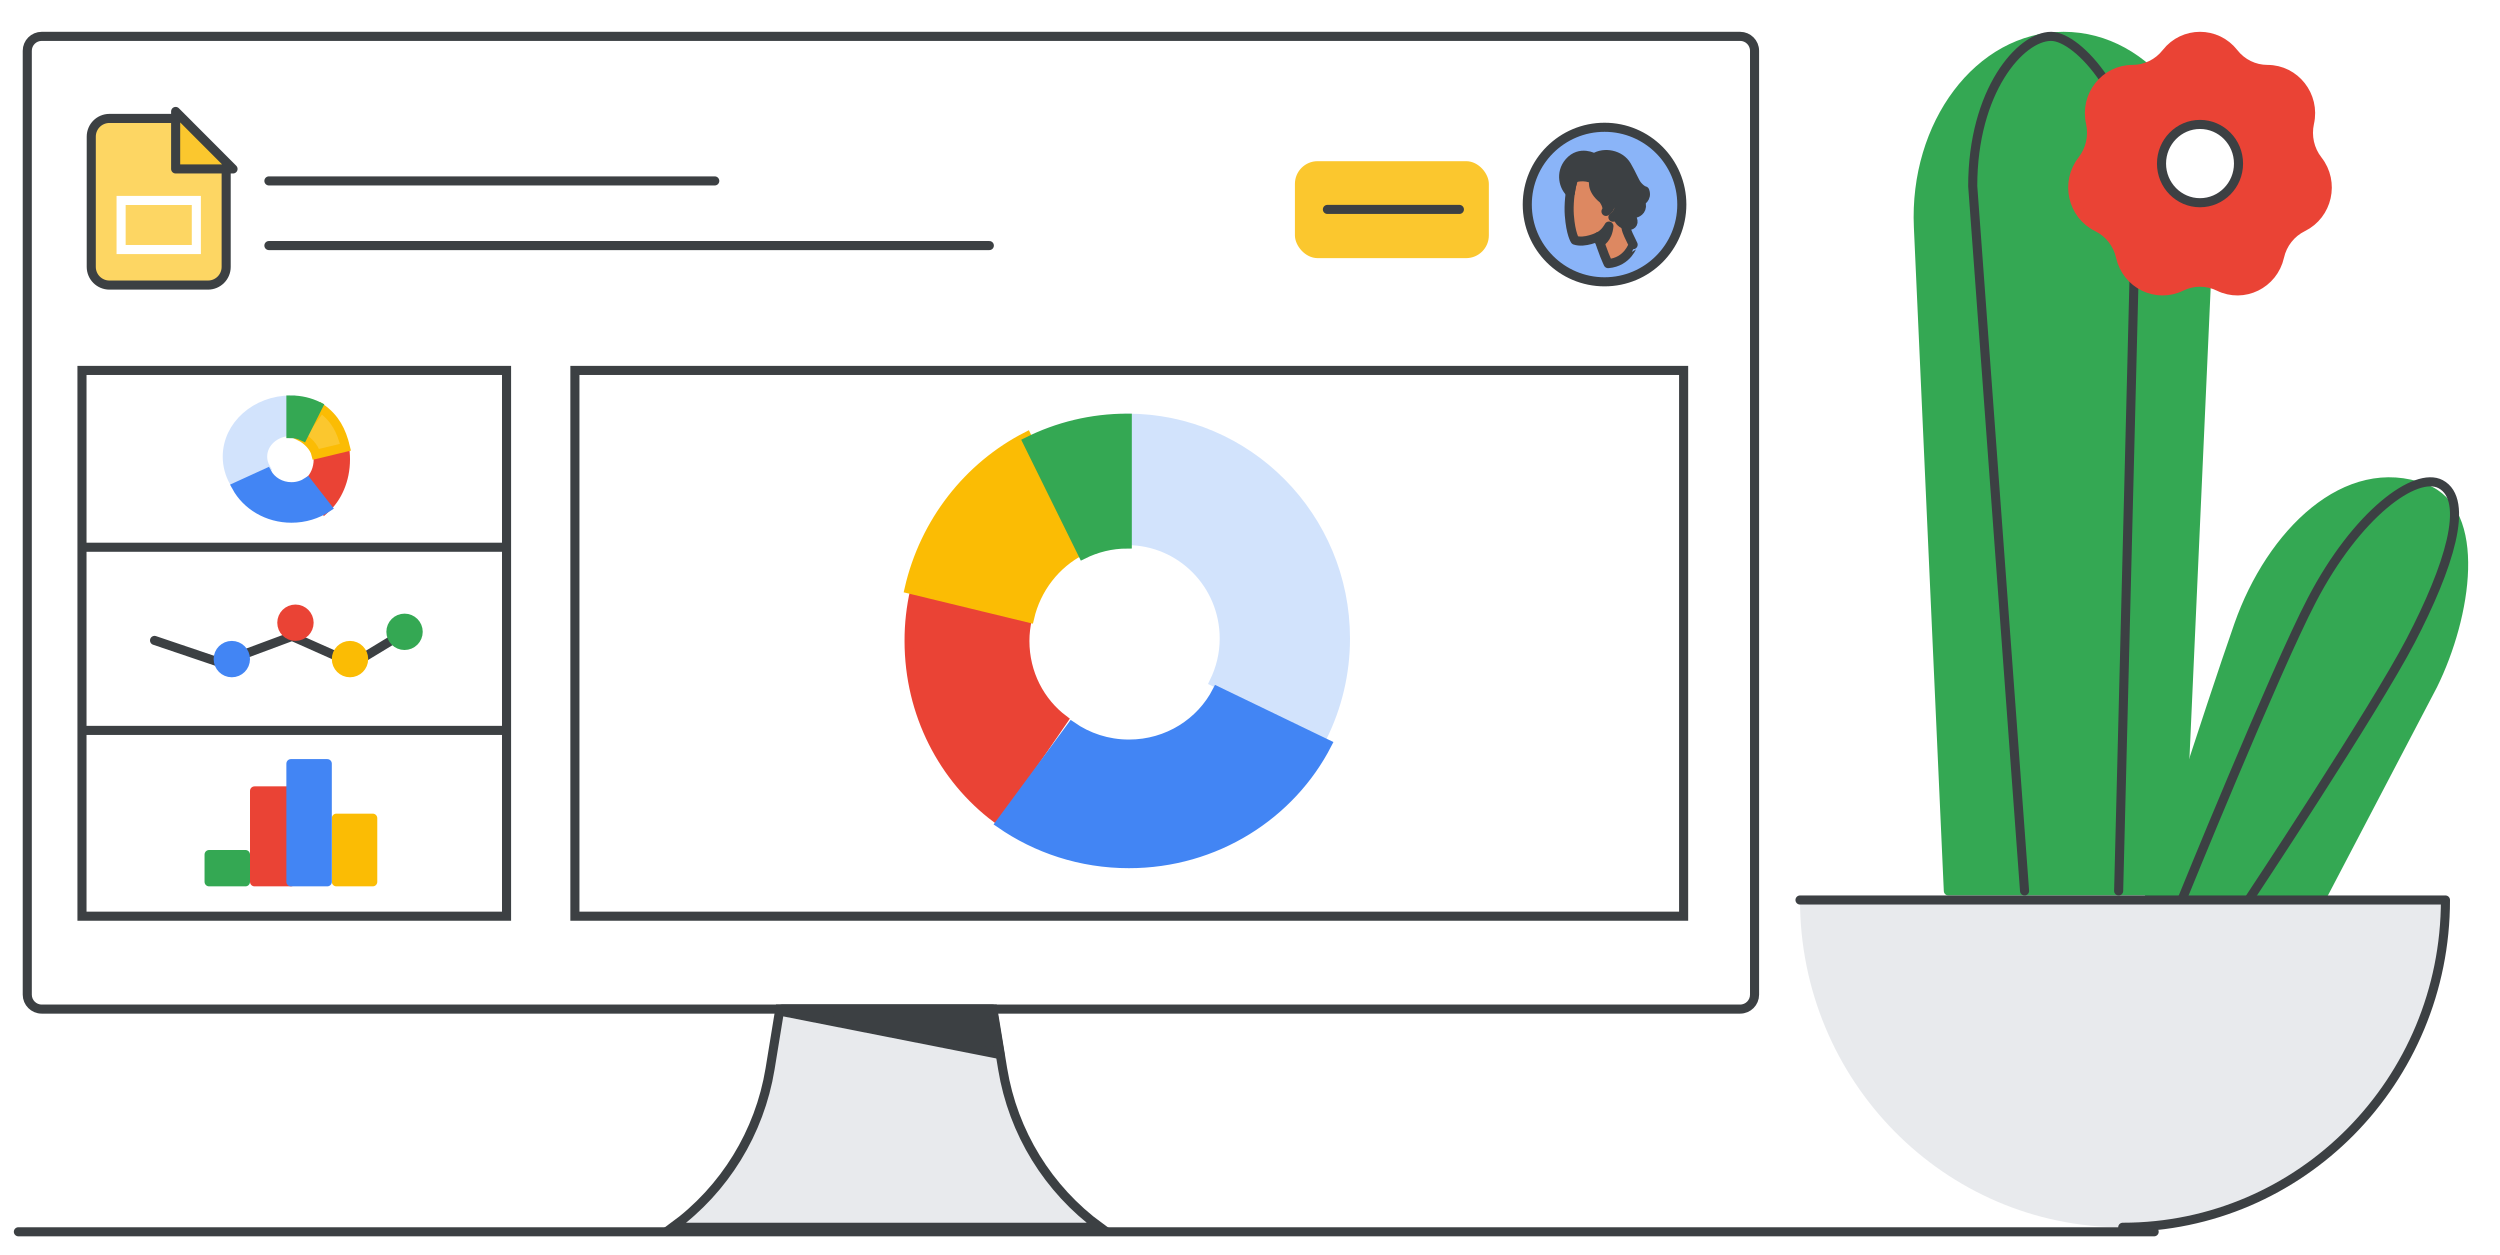 <?xml version="1.0" encoding="UTF-8"?>
<svg width="275px" height="138px" viewBox="0 0 275 138" version="1.1" xmlns="http://www.w3.org/2000/svg" xmlns:xlink="http://www.w3.org/1999/xlink" jetway-hooks="{}">
    <title>product_hero_slides</title>
    <g jetway-hook-id="D9496480-8262-4B8E-A49E-1648FBF6FC77" id="product_hero_slides" stroke="none" stroke-width="1" fill="none" fill-rule="evenodd">
        <rect fill="#FFFFFF" x="0" y="0" width="275" height="138"></rect>
        <g jetway-hook-id="D1327983-25F6-4FF3-B158-FA5C36D1CE2E" id="computer" transform="translate(3, 4)">
            <g jetway-hook-id="4ED29C6B-78BB-4B63-B587-CC2C9E83BD46" id="Attribution---Success-spot-2" fill-rule="nonzero" stroke="#3C4043">
                <path d="M188.417,107 L1.583,107 C0.713,107 0,106.287 0,105.415 L0,1.585 C0,0.713 0.713,0 1.583,0 L188.417,0 C189.287,0 190,0.713 190,1.585 L190,105.415 C190,106.287 189.295,107 188.417,107 Z" jetway-hook-id="1131603A-BAA5-4D11-9907-4B6AD8C438BD" id="Path" fill="#FFFFFF"></path>
                <path d="M118,131 L71,131 C76.711,126.831 80.56,120.572 81.707,113.581 L82.783,107 L106.217,107 L107.293,113.581 C108.44,120.572 112.289,126.831 118,131 Z" jetway-hook-id="05E5E2C8-259A-4914-BFEB-7487738535D7" id="Path" fill="#E8EAED"></path>
                <polygon jetway-hook-id="48B7D311-D666-42E9-AF64-12EF9C701D2C" id="Path" fill="#3C4043" stroke-linecap="round" stroke-linejoin="round" points="107 112 83 107.263 83.046 107 106.155 107 106.992 111.947"></polygon>
            </g>
            <g jetway-hook-id="BF5E86DD-9611-4DD8-97D4-A6BAEDA98096" id="Group-2" transform="translate(14, 63)" stroke-linecap="round" stroke-linejoin="round">
                <polyline jetway-hook-id="72ABC7AC-946A-42FB-ABE0-8CA3172A84AF" id="Path" stroke="#3C4043" points="0 3.446 7.29 5.914 15.125 3 21.864 6 26 3.491"></polyline>
                <path d="M21.5,7 C22.328,7 23,6.328 23,5.5 C23,4.672 22.328,4 21.5,4 C20.672,4 20,4.672 20,5.5 C20,6.328 20.672,7 21.5,7 Z" jetway-hook-id="9451CFB1-E9E7-4F50-98DF-4BA44DD3A0F0" id="Path" stroke="#FBBC04" fill="#FBBC04" fill-rule="nonzero"></path>
                <path d="M15.5,3 C16.328,3 17,2.328 17,1.5 C17,0.672 16.328,0 15.5,0 C14.672,0 14,0.672 14,1.5 C14,2.328 14.672,3 15.5,3 Z" jetway-hook-id="01FF48DA-2786-4440-BDB8-2AB5FBB1FB17" id="Path" stroke="#EA4335" fill="#EA4335" fill-rule="nonzero"></path>
                <path d="M27.5,4 C28.328,4 29,3.328 29,2.5 C29,1.672 28.328,1 27.5,1 C26.672,1 26,1.672 26,2.5 C26,3.328 26.672,4 27.5,4 Z" jetway-hook-id="3F6671D7-F714-4B0D-8F6C-D85F4533A9DE" id="Path" stroke="#34A853" fill="#34A853" fill-rule="nonzero"></path>
                <path d="M8.5,7 C9.328,7 10,6.328 10,5.5 C10,4.672 9.328,4 8.5,4 C7.672,4 7,4.672 7,5.5 C7,6.328 7.672,7 8.5,7 Z" jetway-hook-id="73A90105-2E0E-4644-A828-3E8DF170AE67" id="Path" stroke="#4285F4" fill="#4285F4" fill-rule="nonzero"></path>
            </g>
            <g jetway-hook-id="5A8F84A0-270D-4034-BE44-2A6BD03AF161" id="Group" transform="translate(19.74, 79.941)" fill-rule="nonzero" stroke-linecap="round" stroke-linejoin="round">
                <polygon jetway-hook-id="F9B2EF86-87CE-409D-94CF-CE02895D7360" id="Path" stroke="#FBBC04" fill="#FBBC04" points="18.26 6.059 14.26 6.059 14.26 13.059 18.26 13.059"></polygon>
                <polygon jetway-hook-id="D1368547-D28B-4E82-9E96-B4684B5E4F6E" id="Path" stroke="#34A853" fill="#34A853" points="4.26 10.059 0.26 10.059 0.26 13.059 4.26 13.059"></polygon>
                <polygon jetway-hook-id="BD222C3A-4714-4C3D-844C-5066B1751CF1" id="Path" stroke="#EA4335" fill="#EA4335" points="9.26 3.059 5.26 3.059 5.26 13.059 9.26 13.059"></polygon>
                <polygon jetway-hook-id="77375E6F-F48E-42D4-AAC7-FC8261F432E1" id="Path" stroke="#4285F4" fill="#4285F4" points="13.26 0.059 9.26 0.059 9.26 13.059 13.26 13.059"></polygon>
            </g>
            <g jetway-hook-id="15D814B3-64B7-461C-89DB-8CEAEE0E29EF" id="Group" transform="translate(121, 66.5) scale(-1, 1) translate(-121, -66.5) translate(97, 42)" fill-rule="nonzero">
                <path d="M47.393,19 L34.985,22.059 C35.159,22.848 35.264,23.658 35.264,24.505 C35.264,28.076 33.582,31.23 31,33.165 L38.425,44 C44.224,39.648 48,32.537 48,24.505 C48.007,22.607 47.79,20.767 47.393,19 Z" jetway-hook-id="9386CE30-7641-4DFB-8CA5-10AE1EC29B41" id="Path" stroke="#EA4335" fill="#EA4335"></path>
                <path d="M35.05,2 L29,14.546 C31.861,16.011 34,18.725 34.752,22 L48,18.787 C46.316,11.417 41.488,5.29 35.05,2 Z" jetway-hook-id="4CCE4B3E-B69E-40CE-BF6E-115F0EC31F55" id="Path" stroke="#FBBC04" fill="#FBBC04"></path>
                <path d="M0,24.233 C0,28.105 0.906,31.755 2.499,35 L14.451,29.012 C13.742,27.566 13.333,25.951 13.333,24.233 C13.333,18.282 18.111,13.466 24,13.466 L24,0 C10.747,0 0,10.848 0,24.233 Z" jetway-hook-id="C47176A6-2768-49DB-B241-E435E77FEE55" id="Path" stroke="#D2E3FC" fill="#D2E3FC"></path>
                <path d="M23.821,49 C29.113,49 34.005,47.35 38,44.569 L30.114,33.876 C28.335,35.116 26.17,35.851 23.813,35.851 C19.566,35.851 15.897,33.466 14.126,30 L2,35.851 C5.995,43.639 14.267,49 23.821,49 Z" jetway-hook-id="5688BB60-846D-400E-9C09-E5C5F8AD3EAF" id="Path" stroke="#4285F4" fill="#4285F4"></path>
                <path d="M28.882,15 L35,2.594 C31.685,0.933 27.948,0 24,0 L24,13.84 C25.755,13.84 27.405,14.264 28.882,15 Z" jetway-hook-id="65AD6E17-2143-4690-AC03-A6606038B707" id="Path" stroke="#34A853" fill="#34A853"></path>
            </g>
            <g jetway-hook-id="B011B1C8-FD62-448A-82A7-C0C86985DCC0" id="Group" transform="translate(22, 40)" fill-rule="nonzero">
                <path d="M12.857,5 L9.938,5.857 C9.979,6.077 10.003,6.304 10.003,6.541 C10.003,7.541 9.608,8.424 9,8.966 L10.747,12 C12.112,10.782 13,8.79 13,6.541 C13.002,6.01 12.951,5.495 12.857,5 Z" jetway-hook-id="4341558E-BC90-4548-9A36-B6E1E3DE7FCD" id="Path" stroke="#EA4335" fill="#EA4335"></path>
                <path d="M10.32,0.904 L8.012,4 C8.765,4.366 9.565,5.156 9.763,5.975 L13,5.197 C12.557,3.354 11.848,2 10.32,0.904 Z" jetway-hook-id="E34BED5D-6690-49E8-BCCB-674BEF181580" id="Path" stroke="#FBBC04" fill="#FBC72E"></path>
                <path d="M0,6.231 C0,7.227 0.264,8.166 0.729,9 L4.215,7.46 C4.008,7.088 3.889,6.673 3.889,6.231 C3.889,4.701 5.282,3.463 7,3.463 L7,0 C3.135,0 0,2.79 0,6.231 Z" jetway-hook-id="5E640D24-C9BF-44EE-9C9A-768A939814DD" id="Path" stroke="#D2E3FC" fill="#D2E3FC"></path>
                <path d="M7.061,13 C8.531,13 9.89,12.566 11,11.834 L8.809,9.02 C8.315,9.346 7.714,9.54 7.059,9.54 C5.88,9.54 4.86,8.912 4.368,8 L1,9.54 C2.11,11.589 4.407,13 7.061,13 Z" jetway-hook-id="E7501159-6DF6-47F3-8592-3D2AA6499BE4" id="Path" stroke="#4285F4" fill="#4285F4"></path>
                <path d="M8.332,4 L10,0.692 C9.096,0.249 8.077,0 7,0 L7,3.691 C7.479,3.691 7.929,3.804 8.332,4 Z" jetway-hook-id="9F661569-EC25-49F6-B4AB-85AD24FCFDF0" id="Path" stroke="#34A853" fill="#34A853"></path>
            </g>
            <rect jetway-hook-id="B599FFC6-5F5B-41FF-B498-F82EE53C9F44" id="Rectangle" stroke="#3C4043" x="60.239" y="36.747" width="121.96" height="60.035"></rect>
            <rect jetway-hook-id="59A478CF-CB86-486B-B3C7-892C61B1135D" id="Rectangle" stroke="#3C4043" x="6.018" y="36.747" width="46.702" height="60.035"></rect>
            <line x1="26.579" y1="15.901" x2="75.623" y2="15.901" jetway-hook-id="452ACA29-9C12-49B2-8618-83D5D6F35AD9" id="Stroke-48" stroke="#3C4043" stroke-linecap="round"></line>
            <line x1="26.579" y1="23.012" x2="105.826" y2="23.012" jetway-hook-id="55394346-ECB0-4601-98B2-3D23F15983B6" id="Stroke-48" stroke="#3C4043" stroke-linecap="round"></line>
            <line x1="6.838" y1="76.344" x2="51.816" y2="76.344" jetway-hook-id="91E15076-D03C-49D2-962B-6283FBEAB5EC" id="Stroke-48" stroke="#3C4043" stroke-linecap="square"></line>
            <line x1="6.838" y1="56.196" x2="51.816" y2="56.196" jetway-hook-id="844116D9-65A1-4E77-AFC3-89AFE8BE57AF" id="Stroke-48" stroke="#3C4043" stroke-linecap="square"></line>
            <rect jetway-hook-id="BB9D5D05-8E11-4E21-B535-A6816D653921" id="Rectangle" fill="#FBC72E" x="139.441" y="13.729" width="21.333" height="10.666" rx="2.5"></rect>
            <line x1="143.014" y1="19.036" x2="157.533" y2="19.036" jetway-hook-id="1C143CE4-EAE7-4035-9062-DE9E8939BDA9" id="Stroke-48" stroke="#3C4043" stroke-linecap="round"></line>
            <g jetway-hook-id="F8F71788-6075-434E-88E5-64313DCD5055" id="Group" transform="translate(6.111, 8.099)">
                <g jetway-hook-id="4676FAE3-49B7-483F-9DBA-EFB50B62380B" id="Logos/slides">
                    <g jetway-hook-id="1F44CCF6-0012-4E26-B15C-770F6A2A1DBB" id="Group-42" transform="translate(0.928, 0.928)" stroke="#3C4043">
                        <path d="M2,0 L9.237,0 L9.237,0 L14.84,5.072 L14.84,16.332 C14.84,17.437 13.945,18.332 12.84,18.332 L2,18.332 C0.895,18.332 1.3527075e-16,17.437 0,16.332 L0,2 C-1.3527075e-16,0.895 0.895,2.02906125e-16 2,0 Z" jetway-hook-id="5E13EEB5-B840-4E98-A3F1-C6B47B09012A" id="Rectangle" fill="#FDD663"></path>
                        <path d="M15.602,-0.054 L9.277,6.257 L9.277,-0.054 L15.602,-0.054 Z" jetway-hook-id="20EAB0AB-46BE-473E-A35F-240F1A369E2B" id="Path-5" fill="#FBC72E" stroke-linejoin="round" transform="translate(12.085, 2.749) rotate(-90) translate(-12.085, -2.749) "></path>
                    </g>
                    <rect jetway-hook-id="E189D884-C6C4-438F-975F-996E25888F63" id="Rectangle" stroke="#FFFFFF" x="4.21" y="9.951" width="8.275" height="5.399"></rect>
                </g>
            </g>
        </g>
        <g jetway-hook-id="CEACB768-04FE-466A-959D-C8F55C8FF669" id="Group-16" transform="translate(167.688, 13.645)">
            <circle jetway-hook-id="F6A91F6F-9B08-431C-93CF-A762737065C2" id="Oval" stroke="#3C4043" fill="#8AB4F8" fill-rule="nonzero" cx="8.812" cy="8.855" r="8.5"></circle>
            <g jetway-hook-id="9CE5F6DD-0015-41D8-BFC1-1E9D2CC342D2" id="Group-25" transform="translate(8.812, 9.355) scale(-1, 1) translate(-8.812, -9.355) translate(4.312, 3.355)">
                <g jetway-hook-id="CA09E172-9BC7-42CA-824E-2175575DD367" id="Group-23">
                    <path d="M4.104,12 C4.104,12 4.823,10.489 5.175,9.035 C5.175,9.035 6.683,9.783 7.754,9.423 C7.754,9.423 8.219,8.761 8.374,6.674 C8.459,5.623 8.318,4.026 8.036,3.047 C7.726,1.938 6.669,1.19 4.935,1.463 C2.582,1.823 1.497,3.148 1.933,5.436 C2.441,8.157 2.173,8.157 1.356,9.913 C1.37,9.913 1.933,11.813 4.104,12" jetway-hook-id="91EFD0B9-F7BA-4F77-8DAC-4F43D11DB450" id="Fill-1" fill="#DD8861" fill-rule="nonzero"></path>
                    <path d="M4.104,12 C4.104,12 4.823,10.489 5.175,9.035 C5.175,9.035 6.683,9.783 7.754,9.423 C7.754,9.423 8.219,8.761 8.374,6.674 C8.459,5.623 8.318,4.026 8.036,3.047 C7.726,1.938 6.669,1.19 4.935,1.463 C2.582,1.823 1.497,3.148 1.933,5.436 C2.441,8.157 2.173,8.157 1.356,9.913 C1.37,9.913 1.933,11.813 4.104,12 Z" jetway-hook-id="54F514E8-1C8F-44A1-A70A-D01BBEA40050" id="Stroke-3" stroke="#3D4043" stroke-linecap="round" stroke-linejoin="round"></path>
                    <path d="M3.878,5.465 C3.878,5.465 3.667,5.191 3.371,5.235 C3.075,5.278 2.878,5.58 2.906,5.911 C2.92,6.242 3.23,6.703 3.582,6.89" jetway-hook-id="991A32A8-0D00-4B66-89BF-6BF6CACCB131" id="Stroke-5" stroke="#3C4043" stroke-linecap="round" stroke-linejoin="round"></path>
                    <path d="M5.006,9.668 C5.006,9.668 4.146,9.294 4.019,7.869 C4.019,7.869 4.442,8.718 5.189,9.035 C5.189,9.035 5.147,9.193 5.119,9.323 C5.062,9.467 5.006,9.668 5.006,9.668" jetway-hook-id="C2798F89-8790-43B4-B9B1-F3002B4E6FC1" id="Fill-7" fill="#3C4043" fill-rule="nonzero"></path>
                    <path d="M5.006,9.668 C5.006,9.668 4.146,9.294 4.019,7.869 C4.019,7.869 4.442,8.718 5.189,9.035 C5.189,9.035 5.147,9.193 5.119,9.323 C5.062,9.467 5.006,9.668 5.006,9.668 Z" jetway-hook-id="E471DC7F-EECF-4E10-A754-55349278C54E" id="Stroke-9" stroke="#3C4043" stroke-linecap="round" stroke-linejoin="round"></path>
                    <path d="M3.16,6.516 C3.16,6.516 3.075,7.682 1.849,7.797 C1.652,7.811 1.201,7.696 1.426,7.091 C1.553,6.775 1.44,6.501 1.13,6.458 C0.792,6.4 0.2,6.012 0.538,5.163 C0.538,5.163 -0.237,4.817 0.073,3.997 C0.073,3.997 0.426,3.939 0.891,3.378 C1.201,2.989 1.468,2.226 2.06,1.219 C2.779,-0.019 4.555,-0.336 5.64,0.369 C5.64,0.369 7.19,-0.538 8.388,0.83 C9.445,2.053 8.952,3.608 8.261,4.198 C8.261,4.198 8.106,2.989 7.853,2.586 C7.853,2.586 6.768,2.183 5.654,2.744 C5.654,2.744 6.105,3.766 4.654,4.918 C4.654,4.918 3.977,5.81 4.343,6.256 C4.343,6.256 3.836,6.012 3.892,5.465 C3.892,5.465 3.751,5.235 3.385,5.235 C3.174,5.235 2.92,5.479 2.92,5.911 C2.906,6.156 3.16,6.516 3.16,6.516" jetway-hook-id="F3BCB8AA-B8EF-4B49-A086-862FECEE3A75" id="Fill-11" fill="#3C4043" fill-rule="nonzero"></path>
                    <path d="M3.16,6.516 C3.16,6.516 3.075,7.682 1.849,7.797 C1.652,7.811 1.201,7.696 1.426,7.091 C1.553,6.775 1.44,6.501 1.13,6.458 C0.792,6.4 0.2,6.012 0.538,5.163 C0.538,5.163 -0.237,4.817 0.073,3.997 C0.073,3.997 0.426,3.939 0.891,3.378 C1.201,2.989 1.468,2.226 2.06,1.219 C2.779,-0.019 4.555,-0.336 5.64,0.369 C5.64,0.369 7.19,-0.538 8.388,0.83 C9.445,2.053 8.952,3.608 8.261,4.198 C8.261,4.198 8.106,2.989 7.853,2.586 C7.853,2.586 6.768,2.183 5.654,2.744 C5.654,2.744 6.105,3.766 4.654,4.918 C4.654,4.918 3.977,5.81 4.343,6.256 C4.343,6.256 3.836,6.012 3.892,5.465 C3.892,5.465 3.751,5.235 3.385,5.235 C3.174,5.235 2.92,5.479 2.92,5.911 C2.906,6.156 3.16,6.516 3.16,6.516 Z" jetway-hook-id="FE719ECF-21D1-4D91-9255-77CD5E780056" id="Stroke-13" stroke="#3C4043" stroke-linecap="round" stroke-linejoin="round"></path>
                </g>
            </g>
        </g>
        <g jetway-hook-id="56923A3C-8454-4B4B-8FEE-C5C5737EB800" id="cactus" transform="translate(234.5, 69.5) scale(-1, 1) translate(-234.5, -69.5) translate(198, 4)">
            <path d="M28.025,20.984 C27.524,9.699 34.658,0 43.999,0 C53.341,0 60.487,9.699 59.974,20.996 L56.681,94 L31.318,94 L28.025,20.984 Z" jetway-hook-id="743E3A10-09BE-47F3-B42E-EDD204263D5E" id="Fill-62" fill="#34A853"></path>
            <path d="M28.025,20.984 C27.524,9.699 34.658,0 43.999,0 C53.341,0 60.487,9.699 59.974,20.996 L56.681,94 L31.318,94 L28.025,20.984 Z" jetway-hook-id="924E7614-C423-4081-84AA-5DAC5DE9A17F" id="Stroke-63" stroke="#34A853" stroke-linecap="round" stroke-linejoin="round"></path>
            <path d="M3.376,71.359 C-0.357,63.787 -2.177,52.187 4.286,49.73 C12.903,46.458 21.198,54.668 24.735,64.732 C28.03,74.123 35,96 35,96 L16.279,96 L3.376,71.359 Z" jetway-hook-id="804D420B-1B2B-4B22-990F-50F6DB335722" id="Fill-64" fill="#34A853"></path>
            <path d="M3.376,71.359 C-0.357,63.787 -2.177,52.187 4.286,49.73 C12.903,46.458 21.198,54.668 24.735,64.732 C28.03,74.123 35,96 35,96 L16.279,96 L3.376,71.359 Z" jetway-hook-id="7B99D1BF-0BA6-4ABB-BBE9-495586733363" id="Stroke-65" stroke="#34A853" stroke-linecap="round" stroke-linejoin="round"></path>
            <path d="M48.299,94 L54,16.472 C54,5.998 48.746,0 45.381,0 C42.367,0 36,7.085 36,16.472 L37.949,94" jetway-hook-id="1799ACF0-87A5-4D42-8600-1B8CB7505944" id="Stroke-66" stroke="#3C4043" stroke-linecap="round" stroke-linejoin="round"></path>
            <path d="M31,95 C31,95 20.699,69.67 16.724,62.056 C11.747,52.486 5.247,47.818 2.535,49.256 C-0.734,50.989 1.619,58.391 5.828,66.476 C9.815,74.126 23.658,95 23.658,95" jetway-hook-id="53E8AC6E-0EAF-4B94-9CEA-7CCC50D14BE0" id="Stroke-67" stroke="#3C4043" stroke-linecap="round" stroke-linejoin="round"></path>
            <path d="M37.5,131 C57.111,131 73,114.876 73,95 L2,95 C2,114.876 17.889,131 37.5,131" jetway-hook-id="CA427164-4F90-4429-8CD8-79C62EEF3414" id="Fill-68" fill="#E8EAED"></path>
            <path d="M37.5,131 C57.111,131 73,114.876 73,95 L2,95" jetway-hook-id="15BAA311-EA08-4B01-A42A-3FA93F62B84C" id="Stroke-69" stroke="#3C4043" stroke-linecap="round" stroke-linejoin="round" transform="translate(37.5, 113) scale(-1, 1) translate(-37.5, -113) "></path>
            <g jetway-hook-id="9E0359E4-AEE3-43F2-B5B7-B5FBB43D26F4" id="flower" transform="translate(15, 0)">
                <path d="M17.71,1.819 C18.61,2.966 19.976,3.64 21.421,3.64 C24.469,3.64 26.725,6.518 26.042,9.536 C25.725,10.965 26.062,12.475 26.962,13.622 C28.862,16.047 28.061,19.629 25.31,20.977 C24.013,21.611 23.063,22.818 22.747,24.247 C22.064,27.266 18.808,28.866 16.057,27.517 C14.761,26.883 13.237,26.883 11.94,27.517 C9.199,28.866 5.934,27.266 5.251,24.247 C4.934,22.818 3.984,21.611 2.688,20.977 C-0.054,19.629 -0.865,16.047 1.035,13.622 C1.936,12.475 2.272,10.975 1.955,9.536 C1.273,6.518 3.539,3.64 6.577,3.64 C8.022,3.64 9.387,2.976 10.288,1.819 C12.188,-0.606 15.81,-0.606 17.71,1.819" jetway-hook-id="6400680E-BA0B-404F-8145-A46A5816B08C" id="Fill-1" fill="#EA4335"></path>
                <path d="M17.71,1.819 C18.61,2.966 19.976,3.64 21.421,3.64 C24.469,3.64 26.725,6.518 26.042,9.536 C25.725,10.965 26.062,12.475 26.962,13.622 C28.862,16.047 28.061,19.629 25.31,20.977 C24.013,21.611 23.063,22.818 22.747,24.247 C22.064,27.266 18.808,28.866 16.057,27.517 C14.761,26.883 13.237,26.883 11.94,27.517 C9.199,28.866 5.934,27.266 5.251,24.247 C4.934,22.818 3.984,21.611 2.688,20.977 C-0.054,19.629 -0.865,16.047 1.035,13.622 C1.936,12.475 2.272,10.975 1.955,9.536 C1.273,6.518 3.539,3.64 6.577,3.64 C8.022,3.64 9.387,2.976 10.288,1.819 C12.188,-0.606 15.81,-0.606 17.71,1.819 Z" jetway-hook-id="8CA41E4A-8E68-46FD-92C4-2B0A10E245BE" id="Stroke-3" stroke="#EA4335" stroke-linecap="round" stroke-linejoin="round"></path>
                <path d="M13.999,18.3 C16.338,18.3 18.234,16.368 18.234,13.994 C18.234,11.619 16.338,9.687 13.999,9.687 C11.659,9.687 9.763,11.619 9.763,13.994 C9.763,16.368 11.659,18.3 13.999,18.3" jetway-hook-id="7CE4E13B-83B3-4B06-9CD7-0E750B803E4C" id="Fill-5" fill="#FFFFFF"></path>
                <path d="M13.999,18.3 C16.338,18.3 18.234,16.368 18.234,13.994 C18.234,11.619 16.338,9.687 13.999,9.687 C11.659,9.687 9.763,11.619 9.763,13.994 C9.763,16.368 11.659,18.3 13.999,18.3 Z" jetway-hook-id="2B285FC9-7C48-4D9F-AA06-A099FB060A7A" id="Stroke-7" stroke="#3C4043" stroke-linecap="round" stroke-linejoin="round"></path>
            </g>
        </g>
        <line x1="2.021" y1="135.496" x2="236.957" y2="135.496" jetway-hook-id="BD1CE9C7-3323-4E25-AD86-31390054E513" id="baseline" stroke="#3C4043" stroke-linecap="round" stroke-linejoin="round"></line>
    </g>
</svg>